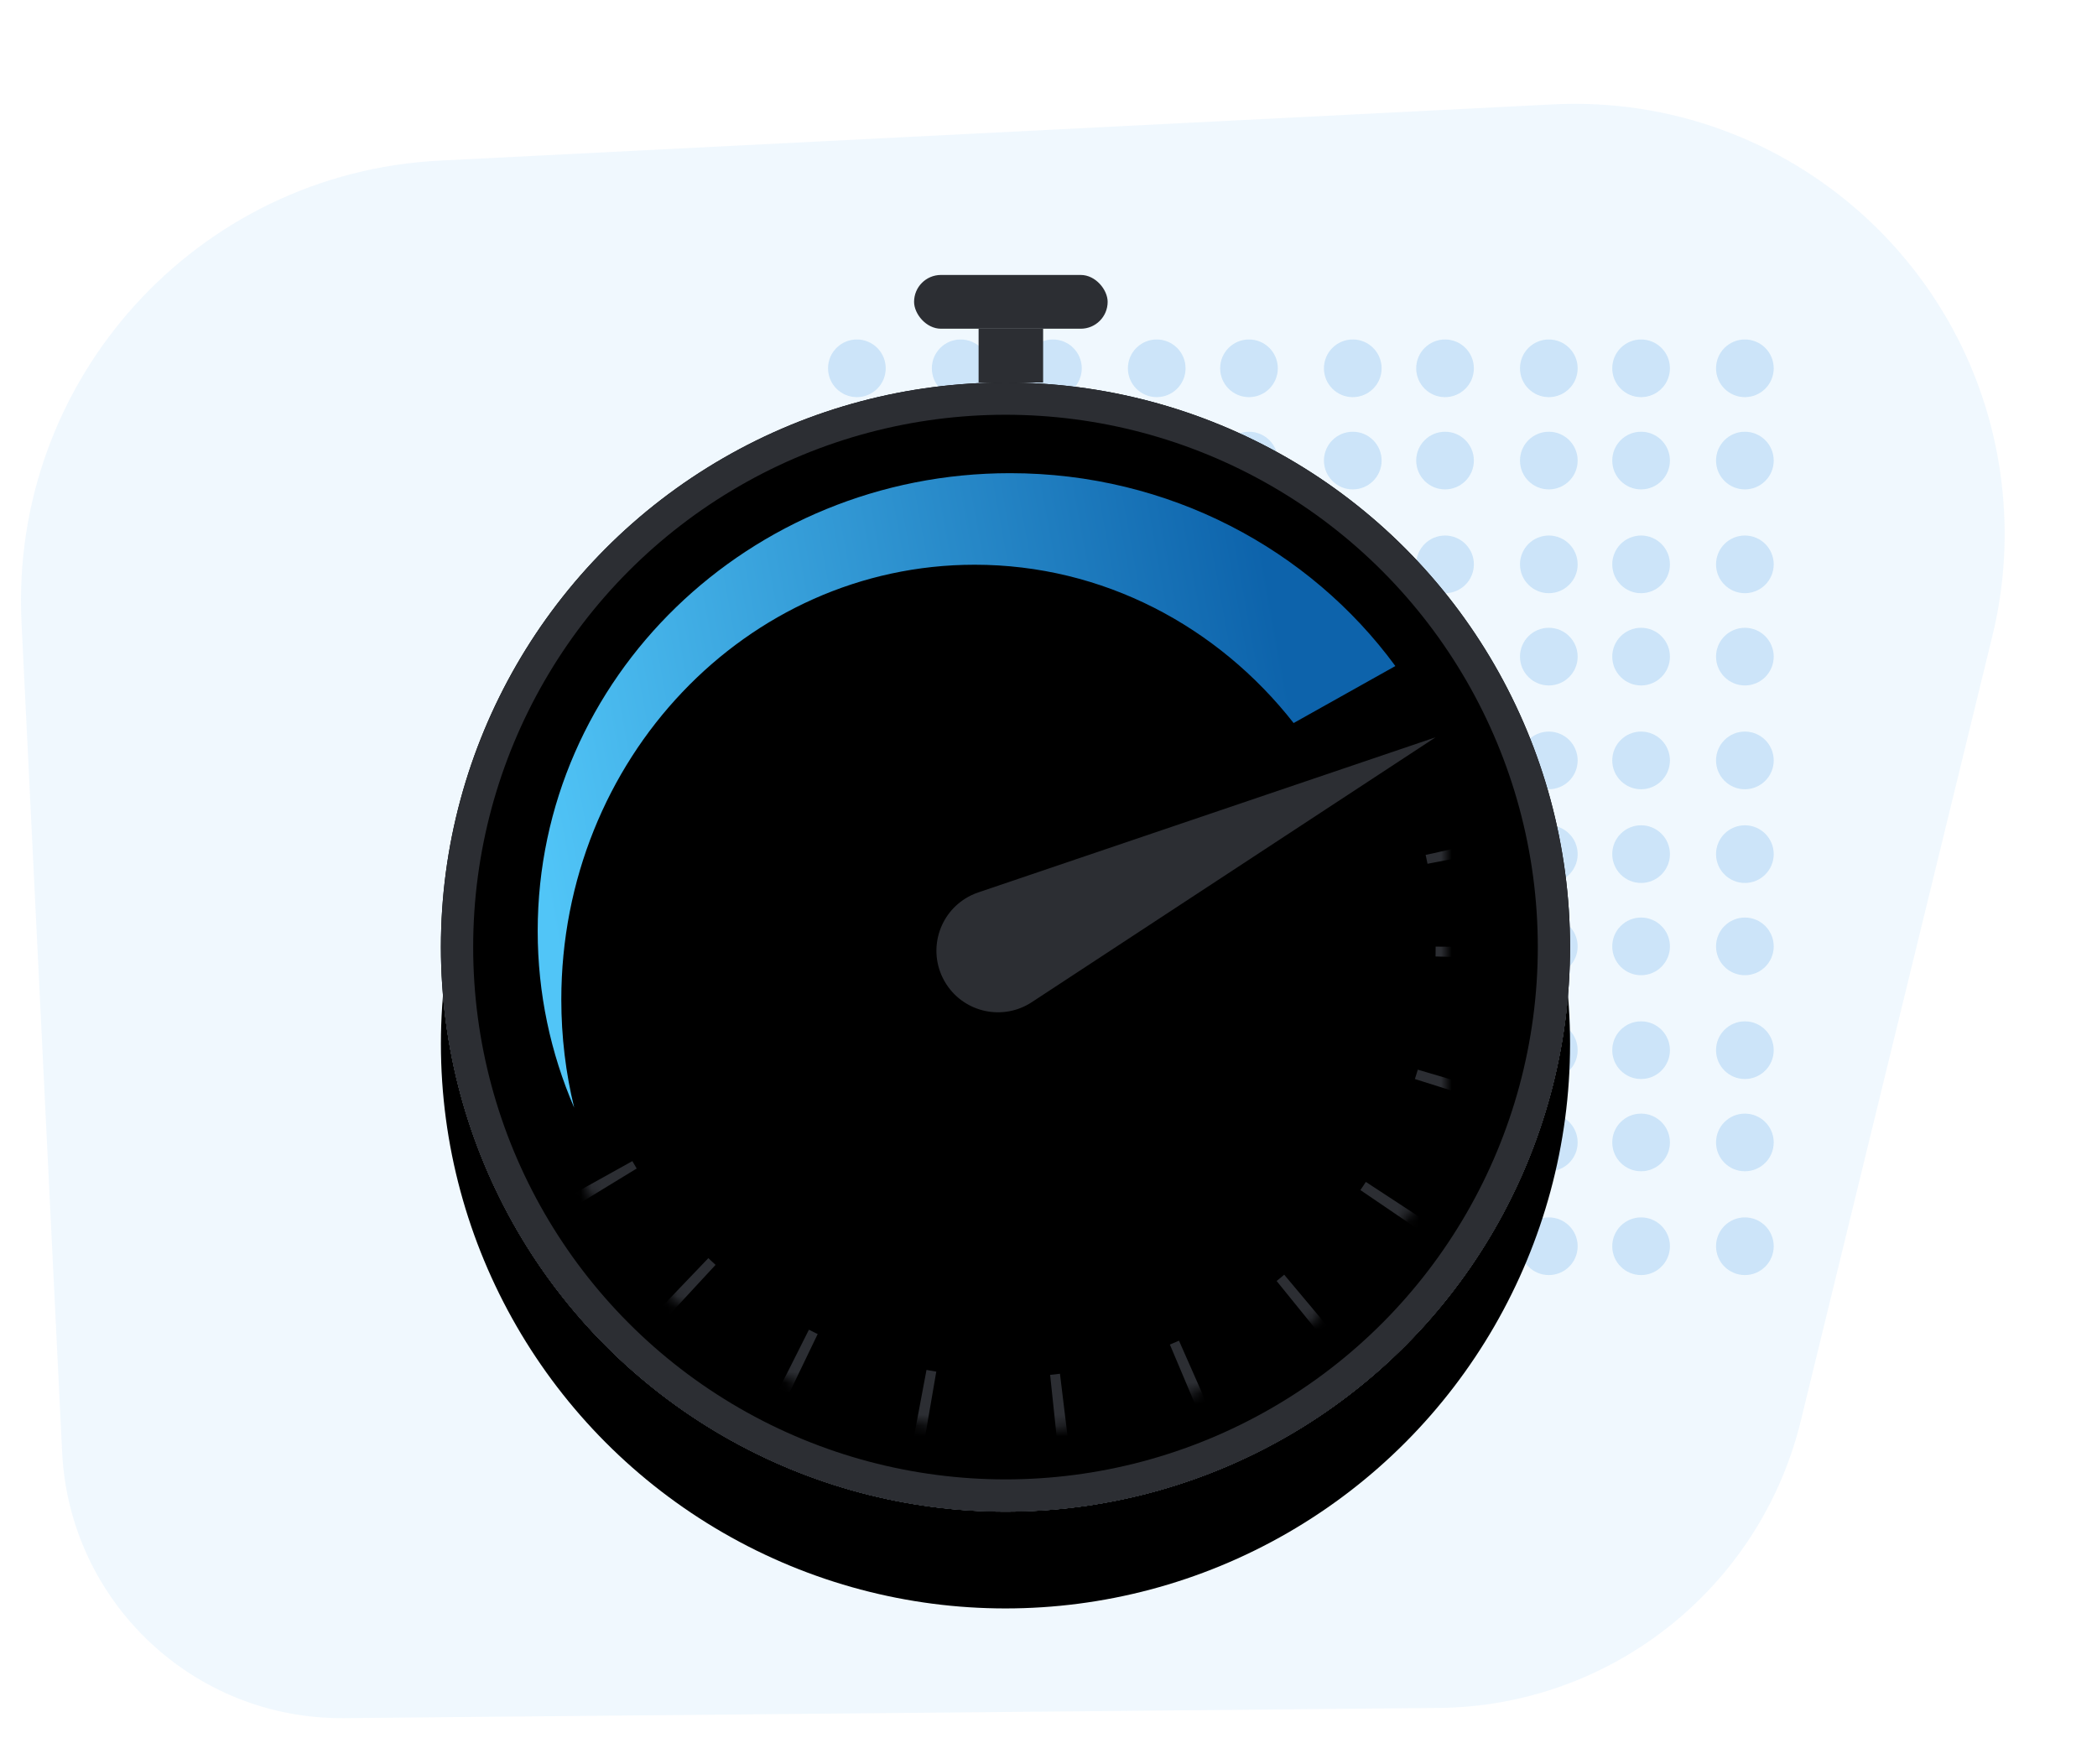 <?xml version="1.0" encoding="UTF-8"?>
<svg width="195px" height="164px" viewBox="0 0 195 164" version="1.1" xmlns="http://www.w3.org/2000/svg" xmlns:xlink="http://www.w3.org/1999/xlink">
    <title>295EE3A4-8A5B-4F9D-B8AD-3AD811ACB415</title>
    <defs>
        <rect id="path-1" x="0" y="0" width="195" height="164"></rect>
        <radialGradient cx="50%" cy="50%" fx="50%" fy="50%" r="50%" gradientTransform="translate(0.5,0.5),rotate(90),scale(1,1.061),translate(-0.5,-0.5)" id="radialGradient-3">
            <stop stop-color="#FFFFFF" stop-opacity="0" offset="0%"></stop>
            <stop stop-color="#999999" stop-opacity="0" offset="57.389%"></stop>
            <stop stop-color="#1459B8" stop-opacity="0.09" offset="81.103%"></stop>
            <stop stop-color="#196FE6" stop-opacity="0.2" offset="100%"></stop>
        </radialGradient>
        <circle id="path-4" cx="52.5" cy="62.5" r="52.5"></circle>
        <filter x="-28.6%" y="-20.0%" width="157.1%" height="157.1%" filterUnits="objectBoundingBox" id="filter-5">
            <feOffset dx="0" dy="9" in="SourceAlpha" result="shadowOffsetOuter1"></feOffset>
            <feGaussianBlur stdDeviation="8.5" in="shadowOffsetOuter1" result="shadowBlurOuter1"></feGaussianBlur>
            <feComposite in="shadowBlurOuter1" in2="SourceAlpha" operator="out" result="shadowBlurOuter1"></feComposite>
            <feColorMatrix values="0 0 0 0 0   0 0 0 0 0   0 0 0 0 0  0 0 0 0.17 0" type="matrix" in="shadowBlurOuter1"></feColorMatrix>
        </filter>
        <filter x="-20.0%" y="-11.4%" width="140.0%" height="140.0%" filterUnits="objectBoundingBox" id="filter-6">
            <feMorphology radius="5" operator="erode" in="SourceAlpha" result="shadowSpreadInner1"></feMorphology>
            <feGaussianBlur stdDeviation="1.5" in="shadowSpreadInner1" result="shadowBlurInner1"></feGaussianBlur>
            <feOffset dx="0" dy="0" in="shadowBlurInner1" result="shadowOffsetInner1"></feOffset>
            <feComposite in="shadowOffsetInner1" in2="SourceAlpha" operator="arithmetic" k2="-1" k3="1" result="shadowInnerInner1"></feComposite>
            <feColorMatrix values="0 0 0 0 0.464   0 0 0 0 0.464   0 0 0 0 0.464  0 0 0 0.5 0" type="matrix" in="shadowInnerInner1"></feColorMatrix>
        </filter>
        <linearGradient x1="89.159%" y1="46.035%" x2="0%" y2="57.981%" id="linearGradient-7">
            <stop stop-color="#0D63AB" offset="0%"></stop>
            <stop stop-color="#51C5F7" offset="100%"></stop>
        </linearGradient>
        <polygon id="path-8" points="97 -2.4234087e-14 -2.27838581e-14 41 24 74 95.5 63.5 99.5 11.5"></polygon>
        <circle id="path-10" cx="49" cy="20" r="45"></circle>
        <mask id="mask-11" maskContentUnits="userSpaceOnUse" maskUnits="objectBoundingBox" x="0" y="0" width="90" height="90" fill="white">
            <use xlink:href="#path-10"></use>
        </mask>
    </defs>
    <g id="MIS-Bunion-Site" stroke="none" stroke-width="1" fill="none" fill-rule="evenodd">
        <g id="dd-mis_bunion_microsite-home" transform="translate(-615, -1070)">
            <g id="Intro-Benefits-" transform="translate(174, 1070)">
                <g id="img-benefit-faster_recovery" transform="translate(441, 0)">
                    <mask id="mask-2" fill="white">
                        <use xlink:href="#path-1"></use>
                    </mask>
                    <g id="frame" opacity="0.103"></g>
                    <g id="image-group" mask="url(#mask-2)">
                        <g transform="translate(0, 7)">
                            <path d="M40.884,7.935 L144.395,2.707 C166.458,1.593 185.247,18.576 186.361,40.639 C186.557,44.506 186.189,48.381 185.271,52.142 L167.456,125.123 C163.659,140.677 149.79,151.672 133.78,151.821 L31.989,152.768 C18.031,152.897 6.461,141.982 5.778,128.04 L2.001,50.888 C0.896,28.296 18.294,9.076 40.884,7.935 Z" id="background---abstract-shape" fill="#2893EB" opacity="0.07"></path>
                            <path d="M79.681,106.206 C81.162,106.206 82.362,107.406 82.362,108.887 C82.362,110.367 81.162,111.568 79.681,111.568 C78.2,111.568 77,110.367 77,108.887 C77,107.406 78.2,106.206 79.681,106.206 Z M97.912,106.206 C99.393,106.206 100.593,107.406 100.593,108.887 C100.593,110.367 99.393,111.568 97.912,111.568 C96.431,111.568 95.231,110.367 95.231,108.887 C95.231,107.406 96.431,106.206 97.912,106.206 Z M107.564,106.206 C109.044,106.206 110.245,107.406 110.245,108.887 C110.245,110.367 109.044,111.568 107.564,111.568 C106.083,111.568 104.883,110.367 104.883,108.887 C104.883,107.406 106.083,106.206 107.564,106.206 Z M116.143,106.206 C117.624,106.206 118.824,107.406 118.824,108.887 C118.824,110.367 117.624,111.568 116.143,111.568 C114.662,111.568 113.462,110.367 113.462,108.887 C113.462,107.406 114.662,106.206 116.143,106.206 Z M125.795,106.206 C127.275,106.206 128.476,107.406 128.476,108.887 C128.476,110.367 127.275,111.568 125.795,111.568 C124.314,111.568 123.113,110.367 123.113,108.887 C123.113,107.406 124.314,106.206 125.795,106.206 Z M134.374,106.206 C135.854,106.206 137.055,107.406 137.055,108.887 C137.055,110.367 135.854,111.568 134.374,111.568 C132.893,111.568 131.693,110.367 131.693,108.887 C131.693,107.406 132.893,106.206 134.374,106.206 Z M144.025,106.206 C145.506,106.206 146.706,107.406 146.706,108.887 C146.706,110.367 145.506,111.568 144.025,111.568 C142.545,111.568 141.344,110.367 141.344,108.887 C141.344,107.406 142.545,106.206 144.025,106.206 Z M152.605,106.206 C154.085,106.206 155.286,107.406 155.286,108.887 C155.286,110.367 154.085,111.568 152.605,111.568 C151.124,111.568 149.924,110.367 149.924,108.887 C149.924,107.406 151.124,106.206 152.605,106.206 Z M162.256,106.206 C163.737,106.206 164.937,107.406 164.937,108.887 C164.937,110.367 163.737,111.568 162.256,111.568 C160.776,111.568 159.575,110.367 159.575,108.887 C159.575,107.406 160.776,106.206 162.256,106.206 Z M89.333,106.206 C90.813,106.206 92.014,107.406 92.014,108.887 C92.014,110.367 90.813,111.568 89.333,111.568 C87.852,111.568 86.652,110.367 86.652,108.887 C86.652,107.406 87.852,106.206 89.333,106.206 Z M134.374,96.554 C135.854,96.554 137.055,97.754 137.055,99.235 C137.055,100.716 135.854,101.916 134.374,101.916 C132.893,101.916 131.693,100.716 131.693,99.235 C131.693,97.754 132.893,96.554 134.374,96.554 Z M125.795,96.554 C127.275,96.554 128.476,97.754 128.476,99.235 C128.476,100.716 127.275,101.916 125.795,101.916 C124.314,101.916 123.113,100.716 123.113,99.235 C123.113,97.754 124.314,96.554 125.795,96.554 Z M144.025,96.554 C145.506,96.554 146.706,97.754 146.706,99.235 C146.706,100.716 145.506,101.916 144.025,101.916 C142.545,101.916 141.344,100.716 141.344,99.235 C141.344,97.754 142.545,96.554 144.025,96.554 Z M116.143,96.554 C117.624,96.554 118.824,97.754 118.824,99.235 C118.824,100.716 117.624,101.916 116.143,101.916 C114.662,101.916 113.462,100.716 113.462,99.235 C113.462,97.754 114.662,96.554 116.143,96.554 Z M152.605,96.554 C154.085,96.554 155.286,97.754 155.286,99.235 C155.286,100.716 154.085,101.916 152.605,101.916 C151.124,101.916 149.924,100.716 149.924,99.235 C149.924,97.754 151.124,96.554 152.605,96.554 Z M107.564,96.554 C109.044,96.554 110.245,97.754 110.245,99.235 C110.245,100.716 109.044,101.916 107.564,101.916 C106.083,101.916 104.883,100.716 104.883,99.235 C104.883,97.754 106.083,96.554 107.564,96.554 Z M162.256,96.554 C163.737,96.554 164.937,97.754 164.937,99.235 C164.937,100.716 163.737,101.916 162.256,101.916 C160.776,101.916 159.575,100.716 159.575,99.235 C159.575,97.754 160.776,96.554 162.256,96.554 Z M97.912,96.554 C99.393,96.554 100.593,97.754 100.593,99.235 C100.593,100.716 99.393,101.916 97.912,101.916 C96.431,101.916 95.231,100.716 95.231,99.235 C95.231,97.754 96.431,96.554 97.912,96.554 Z M89.333,96.554 C90.813,96.554 92.014,97.754 92.014,99.235 C92.014,100.716 90.813,101.916 89.333,101.916 C87.852,101.916 86.652,100.716 86.652,99.235 C86.652,97.754 87.852,96.554 89.333,96.554 Z M79.681,96.554 C81.162,96.554 82.362,97.754 82.362,99.235 C82.362,100.716 81.162,101.916 79.681,101.916 C78.2,101.916 77,100.716 77,99.235 C77,97.754 78.2,96.554 79.681,96.554 Z M162.256,87.975 C163.737,87.975 164.937,89.175 164.937,90.656 C164.937,92.136 163.737,93.337 162.256,93.337 C160.776,93.337 159.575,92.136 159.575,90.656 C159.575,89.175 160.776,87.975 162.256,87.975 Z M152.605,87.975 C154.085,87.975 155.286,89.175 155.286,90.656 C155.286,92.136 154.085,93.337 152.605,93.337 C151.124,93.337 149.924,92.136 149.924,90.656 C149.924,89.175 151.124,87.975 152.605,87.975 Z M144.025,87.975 C145.506,87.975 146.706,89.175 146.706,90.656 C146.706,92.136 145.506,93.337 144.025,93.337 C142.545,93.337 141.344,92.136 141.344,90.656 C141.344,89.175 142.545,87.975 144.025,87.975 Z M79.681,87.975 C81.162,87.975 82.362,89.175 82.362,90.656 C82.362,92.136 81.162,93.337 79.681,93.337 C78.2,93.337 77,92.136 77,90.656 C77,89.175 78.2,87.975 79.681,87.975 Z M134.374,87.975 C135.854,87.975 137.055,89.175 137.055,90.656 C137.055,92.136 135.854,93.337 134.374,93.337 C132.893,93.337 131.693,92.136 131.693,90.656 C131.693,89.175 132.893,87.975 134.374,87.975 Z M89.333,87.975 C90.813,87.975 92.014,89.175 92.014,90.656 C92.014,92.136 90.813,93.337 89.333,93.337 C87.852,93.337 86.652,92.136 86.652,90.656 C86.652,89.175 87.852,87.975 89.333,87.975 Z M125.795,87.975 C127.275,87.975 128.476,89.175 128.476,90.656 C128.476,92.136 127.275,93.337 125.795,93.337 C124.314,93.337 123.113,92.136 123.113,90.656 C123.113,89.175 124.314,87.975 125.795,87.975 Z M97.912,87.975 C99.393,87.975 100.593,89.175 100.593,90.656 C100.593,92.136 99.393,93.337 97.912,93.337 C96.431,93.337 95.231,92.136 95.231,90.656 C95.231,89.175 96.431,87.975 97.912,87.975 Z M116.143,87.975 C117.624,87.975 118.824,89.175 118.824,90.656 C118.824,92.136 117.624,93.337 116.143,93.337 C114.662,93.337 113.462,92.136 113.462,90.656 C113.462,89.175 114.662,87.975 116.143,87.975 Z M107.564,87.975 C109.044,87.975 110.245,89.175 110.245,90.656 C110.245,92.136 109.044,93.337 107.564,93.337 C106.083,93.337 104.883,92.136 104.883,90.656 C104.883,89.175 106.083,87.975 107.564,87.975 Z M79.681,78.323 C81.162,78.323 82.362,79.523 82.362,81.004 C82.362,82.485 81.162,83.685 79.681,83.685 C78.2,83.685 77,82.485 77,81.004 C77,79.523 78.2,78.323 79.681,78.323 Z M89.333,78.323 C90.813,78.323 92.014,79.523 92.014,81.004 C92.014,82.485 90.813,83.685 89.333,83.685 C87.852,83.685 86.652,82.485 86.652,81.004 C86.652,79.523 87.852,78.323 89.333,78.323 Z M97.912,78.323 C99.393,78.323 100.593,79.523 100.593,81.004 C100.593,82.485 99.393,83.685 97.912,83.685 C96.431,83.685 95.231,82.485 95.231,81.004 C95.231,79.523 96.431,78.323 97.912,78.323 Z M107.564,78.323 C109.044,78.323 110.245,79.523 110.245,81.004 C110.245,82.485 109.044,83.685 107.564,83.685 C106.083,83.685 104.883,82.485 104.883,81.004 C104.883,79.523 106.083,78.323 107.564,78.323 Z M116.143,78.323 C117.624,78.323 118.824,79.523 118.824,81.004 C118.824,82.485 117.624,83.685 116.143,83.685 C114.662,83.685 113.462,82.485 113.462,81.004 C113.462,79.523 114.662,78.323 116.143,78.323 Z M125.795,78.323 C127.275,78.323 128.476,79.523 128.476,81.004 C128.476,82.485 127.275,83.685 125.795,83.685 C124.314,83.685 123.113,82.485 123.113,81.004 C123.113,79.523 124.314,78.323 125.795,78.323 Z M134.374,78.323 C135.854,78.323 137.055,79.523 137.055,81.004 C137.055,82.485 135.854,83.685 134.374,83.685 C132.893,83.685 131.693,82.485 131.693,81.004 C131.693,79.523 132.893,78.323 134.374,78.323 Z M144.025,78.323 C145.506,78.323 146.706,79.523 146.706,81.004 C146.706,82.485 145.506,83.685 144.025,83.685 C142.545,83.685 141.344,82.485 141.344,81.004 C141.344,79.523 142.545,78.323 144.025,78.323 Z M152.605,78.323 C154.085,78.323 155.286,79.523 155.286,81.004 C155.286,82.485 154.085,83.685 152.605,83.685 C151.124,83.685 149.924,82.485 149.924,81.004 C149.924,79.523 151.124,78.323 152.605,78.323 Z M162.256,78.323 C163.737,78.323 164.937,79.523 164.937,81.004 C164.937,82.485 163.737,83.685 162.256,83.685 C160.776,83.685 159.575,82.485 159.575,81.004 C159.575,79.523 160.776,78.323 162.256,78.323 Z M162.256,69.744 C163.737,69.744 164.937,70.944 164.937,72.425 C164.937,73.905 163.737,75.106 162.256,75.106 C160.776,75.106 159.575,73.905 159.575,72.425 C159.575,70.944 160.776,69.744 162.256,69.744 Z M152.605,69.744 C154.085,69.744 155.286,70.944 155.286,72.425 C155.286,73.905 154.085,75.106 152.605,75.106 C151.124,75.106 149.924,73.905 149.924,72.425 C149.924,70.944 151.124,69.744 152.605,69.744 Z M144.025,69.744 C145.506,69.744 146.706,70.944 146.706,72.425 C146.706,73.905 145.506,75.106 144.025,75.106 C142.545,75.106 141.344,73.905 141.344,72.425 C141.344,70.944 142.545,69.744 144.025,69.744 Z M134.374,69.744 C135.854,69.744 137.055,70.944 137.055,72.425 C137.055,73.905 135.854,75.106 134.374,75.106 C132.893,75.106 131.693,73.905 131.693,72.425 C131.693,70.944 132.893,69.744 134.374,69.744 Z M125.795,69.744 C127.275,69.744 128.476,70.944 128.476,72.425 C128.476,73.905 127.275,75.106 125.795,75.106 C124.314,75.106 123.113,73.905 123.113,72.425 C123.113,70.944 124.314,69.744 125.795,69.744 Z M116.143,69.744 C117.624,69.744 118.824,70.944 118.824,72.425 C118.824,73.905 117.624,75.106 116.143,75.106 C114.662,75.106 113.462,73.905 113.462,72.425 C113.462,70.944 114.662,69.744 116.143,69.744 Z M107.564,69.744 C109.044,69.744 110.245,70.944 110.245,72.425 C110.245,73.905 109.044,75.106 107.564,75.106 C106.083,75.106 104.883,73.905 104.883,72.425 C104.883,70.944 106.083,69.744 107.564,69.744 Z M97.912,69.744 C99.393,69.744 100.593,70.944 100.593,72.425 C100.593,73.905 99.393,75.106 97.912,75.106 C96.431,75.106 95.231,73.905 95.231,72.425 C95.231,70.944 96.431,69.744 97.912,69.744 Z M89.333,69.744 C90.813,69.744 92.014,70.944 92.014,72.425 C92.014,73.905 90.813,75.106 89.333,75.106 C87.852,75.106 86.652,73.905 86.652,72.425 C86.652,70.944 87.852,69.744 89.333,69.744 Z M79.681,69.744 C81.162,69.744 82.362,70.944 82.362,72.425 C82.362,73.905 81.162,75.106 79.681,75.106 C78.2,75.106 77,73.905 77,72.425 C77,70.944 78.2,69.744 79.681,69.744 Z M79.681,61.029 C81.162,61.029 82.362,62.23 82.362,63.711 C82.362,65.191 81.162,66.392 79.681,66.392 C78.2,66.392 77,65.191 77,63.711 C77,62.23 78.2,61.029 79.681,61.029 Z M89.333,61.029 C90.813,61.029 92.014,62.23 92.014,63.711 C92.014,65.191 90.813,66.392 89.333,66.392 C87.852,66.392 86.652,65.191 86.652,63.711 C86.652,62.23 87.852,61.029 89.333,61.029 Z M97.912,61.029 C99.393,61.029 100.593,62.23 100.593,63.711 C100.593,65.191 99.393,66.392 97.912,66.392 C96.431,66.392 95.231,65.191 95.231,63.711 C95.231,62.23 96.431,61.029 97.912,61.029 Z M107.564,61.029 C109.044,61.029 110.245,62.23 110.245,63.711 C110.245,65.191 109.044,66.392 107.564,66.392 C106.083,66.392 104.883,65.191 104.883,63.711 C104.883,62.23 106.083,61.029 107.564,61.029 Z M116.143,61.029 C117.624,61.029 118.824,62.23 118.824,63.711 C118.824,65.191 117.624,66.392 116.143,66.392 C114.662,66.392 113.462,65.191 113.462,63.711 C113.462,62.23 114.662,61.029 116.143,61.029 Z M125.795,61.029 C127.275,61.029 128.476,62.23 128.476,63.711 C128.476,65.191 127.275,66.392 125.795,66.392 C124.314,66.392 123.113,65.191 123.113,63.711 C123.113,62.23 124.314,61.029 125.795,61.029 Z M134.374,61.029 C135.854,61.029 137.055,62.23 137.055,63.711 C137.055,65.191 135.854,66.392 134.374,66.392 C132.893,66.392 131.693,65.191 131.693,63.711 C131.693,62.23 132.893,61.029 134.374,61.029 Z M144.025,61.029 C145.506,61.029 146.706,62.23 146.706,63.711 C146.706,65.191 145.506,66.392 144.025,66.392 C142.545,66.392 141.344,65.191 141.344,63.711 C141.344,62.23 142.545,61.029 144.025,61.029 Z M152.605,61.029 C154.085,61.029 155.286,62.23 155.286,63.711 C155.286,65.191 154.085,66.392 152.605,66.392 C151.124,66.392 149.924,65.191 149.924,63.711 C149.924,62.23 151.124,61.029 152.605,61.029 Z M162.256,61.029 C163.737,61.029 164.937,62.23 164.937,63.711 C164.937,65.191 163.737,66.392 162.256,66.392 C160.776,66.392 159.575,65.191 159.575,63.711 C159.575,62.23 160.776,61.029 162.256,61.029 Z M79.681,51.378 C81.162,51.378 82.362,52.578 82.362,54.059 C82.362,55.54 81.162,56.74 79.681,56.74 C78.2,56.74 77,55.54 77,54.059 C77,52.578 78.2,51.378 79.681,51.378 Z M89.333,51.378 C90.813,51.378 92.014,52.578 92.014,54.059 C92.014,55.54 90.813,56.74 89.333,56.74 C87.852,56.74 86.652,55.54 86.652,54.059 C86.652,52.578 87.852,51.378 89.333,51.378 Z M97.912,51.378 C99.393,51.378 100.593,52.578 100.593,54.059 C100.593,55.54 99.393,56.74 97.912,56.74 C96.431,56.74 95.231,55.54 95.231,54.059 C95.231,52.578 96.431,51.378 97.912,51.378 Z M162.256,51.378 C163.737,51.378 164.937,52.578 164.937,54.059 C164.937,55.54 163.737,56.74 162.256,56.74 C160.776,56.74 159.575,55.54 159.575,54.059 C159.575,52.578 160.776,51.378 162.256,51.378 Z M107.564,51.378 C109.044,51.378 110.245,52.578 110.245,54.059 C110.245,55.54 109.044,56.74 107.564,56.74 C106.083,56.74 104.883,55.54 104.883,54.059 C104.883,52.578 106.083,51.378 107.564,51.378 Z M152.605,51.378 C154.085,51.378 155.286,52.578 155.286,54.059 C155.286,55.54 154.085,56.74 152.605,56.74 C151.124,56.74 149.924,55.54 149.924,54.059 C149.924,52.578 151.124,51.378 152.605,51.378 Z M116.143,51.378 C117.624,51.378 118.824,52.578 118.824,54.059 C118.824,55.54 117.624,56.74 116.143,56.74 C114.662,56.74 113.462,55.54 113.462,54.059 C113.462,52.578 114.662,51.378 116.143,51.378 Z M144.025,51.378 C145.506,51.378 146.706,52.578 146.706,54.059 C146.706,55.54 145.506,56.74 144.025,56.74 C142.545,56.74 141.344,55.54 141.344,54.059 C141.344,52.578 142.545,51.378 144.025,51.378 Z M125.795,51.378 C127.275,51.378 128.476,52.578 128.476,54.059 C128.476,55.54 127.275,56.74 125.795,56.74 C124.314,56.74 123.113,55.54 123.113,54.059 C123.113,52.578 124.314,51.378 125.795,51.378 Z M134.374,51.378 C135.854,51.378 137.055,52.578 137.055,54.059 C137.055,55.54 135.854,56.74 134.374,56.74 C132.893,56.74 131.693,55.54 131.693,54.059 C131.693,52.578 132.893,51.378 134.374,51.378 Z M107.564,42.799 C109.044,42.799 110.245,43.999 110.245,45.48 C110.245,46.96 109.044,48.161 107.564,48.161 C106.083,48.161 104.883,46.96 104.883,45.48 C104.883,43.999 106.083,42.799 107.564,42.799 Z M116.143,42.799 C117.624,42.799 118.824,43.999 118.824,45.48 C118.824,46.96 117.624,48.161 116.143,48.161 C114.662,48.161 113.462,46.96 113.462,45.48 C113.462,43.999 114.662,42.799 116.143,42.799 Z M97.912,42.799 C99.393,42.799 100.593,43.999 100.593,45.48 C100.593,46.96 99.393,48.161 97.912,48.161 C96.431,48.161 95.231,46.96 95.231,45.48 C95.231,43.999 96.431,42.799 97.912,42.799 Z M125.795,42.799 C127.275,42.799 128.476,43.999 128.476,45.48 C128.476,46.96 127.275,48.161 125.795,48.161 C124.314,48.161 123.113,46.96 123.113,45.48 C123.113,43.999 124.314,42.799 125.795,42.799 Z M89.333,42.799 C90.813,42.799 92.014,43.999 92.014,45.48 C92.014,46.96 90.813,48.161 89.333,48.161 C87.852,48.161 86.652,46.96 86.652,45.48 C86.652,43.999 87.852,42.799 89.333,42.799 Z M134.374,42.799 C135.854,42.799 137.055,43.999 137.055,45.48 C137.055,46.96 135.854,48.161 134.374,48.161 C132.893,48.161 131.693,46.96 131.693,45.48 C131.693,43.999 132.893,42.799 134.374,42.799 Z M79.681,42.799 C81.162,42.799 82.362,43.999 82.362,45.48 C82.362,46.96 81.162,48.161 79.681,48.161 C78.2,48.161 77,46.96 77,45.48 C77,43.999 78.2,42.799 79.681,42.799 Z M144.025,42.799 C145.506,42.799 146.706,43.999 146.706,45.48 C146.706,46.96 145.506,48.161 144.025,48.161 C142.545,48.161 141.344,46.96 141.344,45.48 C141.344,43.999 142.545,42.799 144.025,42.799 Z M152.605,42.799 C154.085,42.799 155.286,43.999 155.286,45.48 C155.286,46.96 154.085,48.161 152.605,48.161 C151.124,48.161 149.924,46.96 149.924,45.48 C149.924,43.999 151.124,42.799 152.605,42.799 Z M162.256,42.799 C163.737,42.799 164.937,43.999 164.937,45.48 C164.937,46.96 163.737,48.161 162.256,48.161 C160.776,48.161 159.575,46.96 159.575,45.48 C159.575,43.999 160.776,42.799 162.256,42.799 Z M79.681,33.147 C81.162,33.147 82.362,34.347 82.362,35.828 C82.362,37.309 81.162,38.509 79.681,38.509 C78.2,38.509 77,37.309 77,35.828 C77,34.347 78.2,33.147 79.681,33.147 Z M89.333,33.147 C90.813,33.147 92.014,34.347 92.014,35.828 C92.014,37.309 90.813,38.509 89.333,38.509 C87.852,38.509 86.652,37.309 86.652,35.828 C86.652,34.347 87.852,33.147 89.333,33.147 Z M97.912,33.147 C99.393,33.147 100.593,34.347 100.593,35.828 C100.593,37.309 99.393,38.509 97.912,38.509 C96.431,38.509 95.231,37.309 95.231,35.828 C95.231,34.347 96.431,33.147 97.912,33.147 Z M107.564,33.147 C109.044,33.147 110.245,34.347 110.245,35.828 C110.245,37.309 109.044,38.509 107.564,38.509 C106.083,38.509 104.883,37.309 104.883,35.828 C104.883,34.347 106.083,33.147 107.564,33.147 Z M116.143,33.147 C117.624,33.147 118.824,34.347 118.824,35.828 C118.824,37.309 117.624,38.509 116.143,38.509 C114.662,38.509 113.462,37.309 113.462,35.828 C113.462,34.347 114.662,33.147 116.143,33.147 Z M125.795,33.147 C127.275,33.147 128.476,34.347 128.476,35.828 C128.476,37.309 127.275,38.509 125.795,38.509 C124.314,38.509 123.113,37.309 123.113,35.828 C123.113,34.347 124.314,33.147 125.795,33.147 Z M134.374,33.147 C135.854,33.147 137.055,34.347 137.055,35.828 C137.055,37.309 135.854,38.509 134.374,38.509 C132.893,38.509 131.693,37.309 131.693,35.828 C131.693,34.347 132.893,33.147 134.374,33.147 Z M144.025,33.147 C145.506,33.147 146.706,34.347 146.706,35.828 C146.706,37.309 145.506,38.509 144.025,38.509 C142.545,38.509 141.344,37.309 141.344,35.828 C141.344,34.347 142.545,33.147 144.025,33.147 Z M152.605,33.147 C154.085,33.147 155.286,34.347 155.286,35.828 C155.286,37.309 154.085,38.509 152.605,38.509 C151.124,38.509 149.924,37.309 149.924,35.828 C149.924,34.347 151.124,33.147 152.605,33.147 Z M162.256,33.147 C163.737,33.147 164.937,34.347 164.937,35.828 C164.937,37.309 163.737,38.509 162.256,38.509 C160.776,38.509 159.575,37.309 159.575,35.828 C159.575,34.347 160.776,33.147 162.256,33.147 Z M79.681,24.568 C81.162,24.568 82.362,25.768 82.362,27.249 C82.362,28.729 81.162,29.93 79.681,29.93 C78.2,29.93 77,28.729 77,27.249 C77,25.768 78.2,24.568 79.681,24.568 Z M162.256,24.568 C163.737,24.568 164.937,25.768 164.937,27.249 C164.937,28.729 163.737,29.93 162.256,29.93 C160.776,29.93 159.575,28.729 159.575,27.249 C159.575,25.768 160.776,24.568 162.256,24.568 Z M152.605,24.568 C154.085,24.568 155.286,25.768 155.286,27.249 C155.286,28.729 154.085,29.93 152.605,29.93 C151.124,29.93 149.924,28.729 149.924,27.249 C149.924,25.768 151.124,24.568 152.605,24.568 Z M144.025,24.568 C145.506,24.568 146.706,25.768 146.706,27.249 C146.706,28.729 145.506,29.93 144.025,29.93 C142.545,29.93 141.344,28.729 141.344,27.249 C141.344,25.768 142.545,24.568 144.025,24.568 Z M134.374,24.568 C135.854,24.568 137.055,25.768 137.055,27.249 C137.055,28.729 135.854,29.93 134.374,29.93 C132.893,29.93 131.693,28.729 131.693,27.249 C131.693,25.768 132.893,24.568 134.374,24.568 Z M125.795,24.568 C127.275,24.568 128.476,25.768 128.476,27.249 C128.476,28.729 127.275,29.93 125.795,29.93 C124.314,29.93 123.113,28.729 123.113,27.249 C123.113,25.768 124.314,24.568 125.795,24.568 Z M116.143,24.568 C117.624,24.568 118.824,25.768 118.824,27.249 C118.824,28.729 117.624,29.93 116.143,29.93 C114.662,29.93 113.462,28.729 113.462,27.249 C113.462,25.768 114.662,24.568 116.143,24.568 Z M107.564,24.568 C109.044,24.568 110.245,25.768 110.245,27.249 C110.245,28.729 109.044,29.93 107.564,29.93 C106.083,29.93 104.883,28.729 104.883,27.249 C104.883,25.768 106.083,24.568 107.564,24.568 Z M97.912,24.568 C99.393,24.568 100.593,25.768 100.593,27.249 C100.593,28.729 99.393,29.93 97.912,29.93 C96.431,29.93 95.231,28.729 95.231,27.249 C95.231,25.768 96.431,24.568 97.912,24.568 Z M89.333,24.568 C90.813,24.568 92.014,25.768 92.014,27.249 C92.014,28.729 90.813,29.93 89.333,29.93 C87.852,29.93 86.652,28.729 86.652,27.249 C86.652,25.768 87.852,24.568 89.333,24.568 Z" id="background-dots" fill="#0575D6" opacity="0.156"></path>
                            <g id="speedometer" stroke-width="1" fill="none" transform="translate(41, 18.568)">
                                <rect id="Rectangle" fill="#DEE1E3" x="52" y="106" width="1" height="1"></rect>
                                <rect id="Rectangle" fill="#2C2E33" x="50" y="5" width="6" height="5"></rect>
                                <rect id="Rectangle-Copy-3" fill="#2C2E33" x="44" y="0" width="18" height="5" rx="2.5"></rect>
                                <g id="Oval">
                                    <use fill="black" fill-opacity="1" filter="url(#filter-5)" xlink:href="#path-4"></use>
                                    <use fill="#FFFFFF" fill-rule="evenodd" xlink:href="#path-4"></use>
                                    <use fill="url(#radialGradient-3)" fill-rule="evenodd" xlink:href="#path-4"></use>
                                    <use fill="black" fill-opacity="1" filter="url(#filter-6)" xlink:href="#path-4"></use>
                                    <circle stroke="#2C2E33" stroke-width="3" stroke-linejoin="square" cx="52.5" cy="62.5" r="51"></circle>
                                </g>
                                <path d="M52.927,18.432 C67.714,18.432 80.795,25.513 88.755,36.367 L79.295,41.667 C72.245,32.677 61.575,26.946 49.632,26.946 C28.405,26.946 11.196,45.052 11.196,67.386 C11.196,70.854 11.611,74.22 12.392,77.432 C10.207,72.376 9,66.825 9,61.001 C9,37.491 28.667,18.432 52.927,18.432 Z" id="Combined-Shape" fill="url(#linearGradient-7)"></path>
                                <g id="gradient-swoosh" transform="translate(3.5, 42.5)">
                                    <mask id="mask-9" fill="white">
                                        <use xlink:href="#path-8"></use>
                                    </mask>
                                    <g id="Path-2"></g>
                                    <g id="Oval" stroke-dasharray="1,12" mask="url(#mask-9)" stroke="#2C2E33" stroke-width="10">
                                        <use mask="url(#mask-11)" xlink:href="#path-10"></use>
                                    </g>
                                </g>
                                <path d="M50.525,48.493 L95.077,54.171 L95.077,54.171 L50.525,59.849 C47.389,60.249 44.523,58.031 44.123,54.895 C44.092,54.655 44.077,54.413 44.077,54.171 C44.077,51.01 46.64,48.447 49.801,48.447 C50.043,48.447 50.285,48.462 50.525,48.493 Z" id="pointer" fill="#2C2E33" transform="translate(69.577, 54.171) rotate(-26) translate(-69.577, -54.171) "></path>
                            </g>
                        </g>
                    </g>
                </g>
            </g>
        </g>
    </g>
</svg>